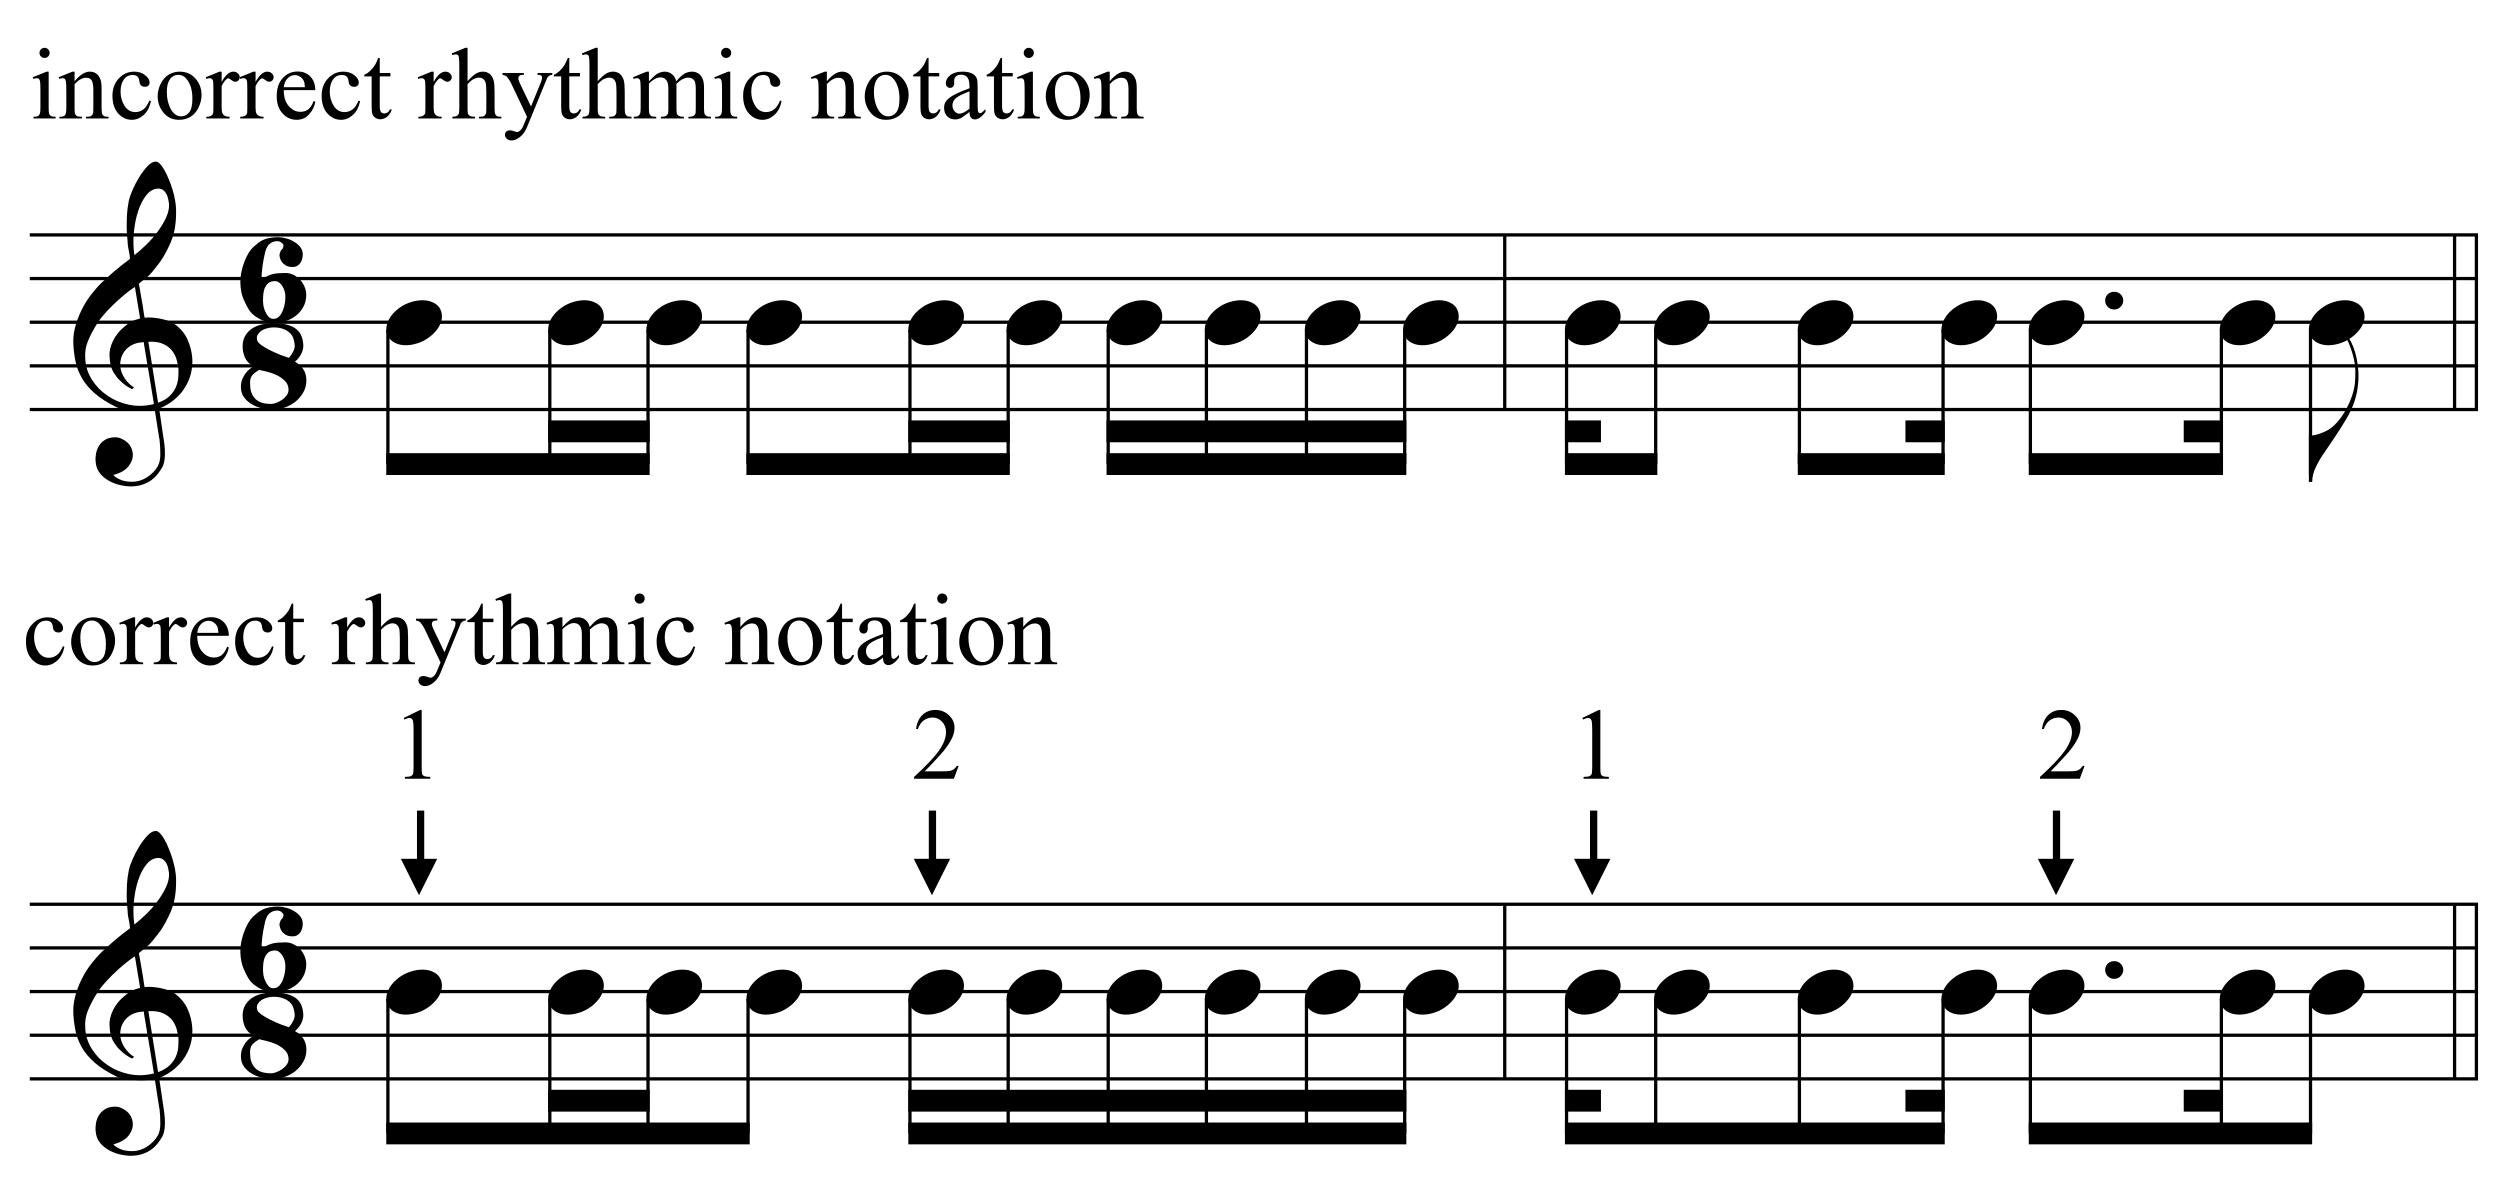 <?xml version="1.0" encoding="UTF-8"?>
<svg xmlns="http://www.w3.org/2000/svg" xmlns:xlink="http://www.w3.org/1999/xlink" width="293.5pt" height="139.5pt" viewBox="0 0 293.5 139.5" version="1.1">
<defs>
<g>
<symbol overflow="visible" id="glyph0-0">
<path style="stroke:none;" d=""/>
</symbol>
<symbol overflow="visible" id="glyph0-1">
<path style="stroke:none;" d="M 9.547 5.172 C 9.172 5.234 8.766 5.27 8.328 5.281 C 7.898 5.301 7.477 5.289 7.062 5.25 C 6.656 5.219 6.273 5.172 5.922 5.109 C 5.578 5.047 5.297 4.961 5.078 4.859 C 4.023 4.348 3.176 3.812 2.531 3.25 C 1.883 2.688 1.379 2.094 1.016 1.469 C 0.66 0.852 0.41 0.223 0.266 -0.422 C 0.129 -1.066 0.039 -1.719 0 -2.375 C -0.051 -3.082 0.008 -3.789 0.188 -4.5 C 0.375 -5.219 0.629 -5.898 0.953 -6.547 C 1.273 -7.203 1.645 -7.801 2.062 -8.344 C 2.477 -8.883 2.898 -9.363 3.328 -9.781 C 3.816 -10.238 4.328 -10.695 4.859 -11.156 C 5.398 -11.613 5.992 -12.082 6.641 -12.562 C 6.629 -12.738 6.613 -12.895 6.594 -13.031 C 6.57 -13.176 6.547 -13.316 6.516 -13.453 C 6.492 -13.598 6.461 -13.758 6.422 -13.938 C 6.391 -14.113 6.367 -14.332 6.359 -14.594 C 6.359 -14.707 6.344 -14.91 6.312 -15.203 C 6.281 -15.492 6.258 -15.848 6.25 -16.266 C 6.25 -16.68 6.258 -17.156 6.281 -17.688 C 6.312 -18.219 6.383 -18.773 6.5 -19.359 C 6.562 -19.691 6.707 -20.117 6.938 -20.641 C 7.164 -21.172 7.43 -21.68 7.734 -22.172 C 8.047 -22.672 8.367 -23.098 8.703 -23.453 C 9.047 -23.805 9.367 -23.984 9.672 -23.984 C 9.828 -23.984 9.992 -23.891 10.172 -23.703 C 10.348 -23.523 10.52 -23.281 10.688 -22.969 C 10.863 -22.664 11.031 -22.316 11.188 -21.922 C 11.352 -21.535 11.5 -21.133 11.625 -20.719 C 11.75 -20.312 11.848 -19.91 11.922 -19.516 C 11.992 -19.117 12.035 -18.77 12.047 -18.469 C 12.066 -17.758 12.039 -17.133 11.969 -16.594 C 11.906 -16.051 11.801 -15.566 11.656 -15.141 C 11.52 -14.711 11.359 -14.316 11.172 -13.953 C 10.992 -13.586 10.801 -13.223 10.594 -12.859 C 10.375 -12.484 10.148 -12.156 9.922 -11.875 C 9.703 -11.594 9.477 -11.312 9.25 -11.031 C 9 -10.727 8.738 -10.477 8.469 -10.281 C 8.207 -10.082 7.945 -9.867 7.688 -9.641 C 7.812 -8.941 7.922 -8.312 8.016 -7.75 C 8.055 -7.5 8.098 -7.258 8.141 -7.031 C 8.18 -6.801 8.211 -6.586 8.234 -6.391 C 8.266 -6.191 8.289 -6.023 8.312 -5.891 C 8.344 -5.766 8.359 -5.688 8.359 -5.656 C 8.691 -5.695 9.031 -5.695 9.375 -5.656 C 9.727 -5.625 10.062 -5.57 10.375 -5.5 C 10.695 -5.438 10.984 -5.348 11.234 -5.234 C 11.492 -5.129 11.695 -5.031 11.844 -4.938 C 12.582 -4.395 13.102 -3.77 13.406 -3.062 C 13.719 -2.363 13.898 -1.645 13.953 -0.906 C 13.992 -0.332 13.945 0.242 13.812 0.828 C 13.676 1.41 13.445 1.961 13.125 2.484 C 12.812 3.016 12.395 3.5 11.875 3.938 C 11.363 4.375 10.758 4.734 10.062 5.016 C 10.145 5.578 10.223 6.098 10.297 6.578 C 10.359 6.992 10.414 7.395 10.469 7.781 C 10.531 8.164 10.57 8.438 10.594 8.594 C 10.719 9.406 10.766 10.07 10.734 10.594 C 10.711 11.125 10.613 11.555 10.438 11.891 C 10.281 12.16 10.102 12.426 9.906 12.688 C 9.707 12.945 9.473 13.176 9.203 13.375 C 8.93 13.582 8.613 13.754 8.25 13.891 C 7.883 14.035 7.473 14.117 7.016 14.141 C 6.66 14.172 6.234 14.141 5.734 14.047 C 5.242 13.961 4.773 13.805 4.328 13.578 C 3.879 13.359 3.488 13.055 3.156 12.672 C 2.832 12.285 2.648 11.812 2.609 11.25 C 2.578 10.926 2.594 10.598 2.656 10.266 C 2.727 9.93 2.848 9.629 3.016 9.359 C 3.191 9.086 3.422 8.863 3.703 8.688 C 3.984 8.508 4.328 8.41 4.734 8.391 C 4.984 8.367 5.234 8.398 5.484 8.484 C 5.734 8.578 5.969 8.707 6.188 8.875 C 6.406 9.039 6.582 9.242 6.719 9.484 C 6.852 9.734 6.938 10.004 6.969 10.297 C 7.008 10.797 6.852 11.281 6.5 11.75 C 6.145 12.227 5.539 12.582 4.688 12.812 C 4.832 13 5.094 13.176 5.469 13.344 C 5.852 13.52 6.332 13.609 6.906 13.609 C 7.508 13.609 8.086 13.43 8.641 13.078 C 9.191 12.723 9.617 12.281 9.922 11.75 C 10.109 11.395 10.203 10.93 10.203 10.359 C 10.203 9.797 10.172 9.227 10.109 8.656 C 10.078 8.551 10.035 8.312 9.984 7.938 C 9.93 7.562 9.867 7.172 9.797 6.766 C 9.734 6.285 9.648 5.754 9.547 5.172 Z M 9.984 -20.812 C 9.453 -20.812 8.984 -20.562 8.578 -20.062 C 8.172 -19.562 7.844 -18.926 7.594 -18.156 C 7.344 -17.395 7.176 -16.555 7.094 -15.641 C 7.008 -14.723 7.031 -13.844 7.156 -13 C 7.602 -13.344 8.07 -13.754 8.562 -14.234 C 9.062 -14.723 9.508 -15.238 9.906 -15.781 C 10.312 -16.332 10.641 -16.883 10.891 -17.438 C 11.148 -18 11.258 -18.535 11.219 -19.047 C 11.195 -19.211 11.164 -19.395 11.125 -19.594 C 11.082 -19.801 11.016 -19.992 10.922 -20.172 C 10.828 -20.348 10.703 -20.5 10.547 -20.625 C 10.398 -20.75 10.211 -20.812 9.984 -20.812 Z M 9.938 4.328 C 10.531 4.117 10.988 3.848 11.312 3.516 C 11.645 3.191 11.891 2.836 12.047 2.453 C 12.203 2.078 12.289 1.695 12.312 1.312 C 12.332 0.926 12.336 0.582 12.328 0.281 C 12.297 0.039 12.234 -0.258 12.141 -0.625 C 12.055 -1 11.891 -1.359 11.641 -1.703 C 11.398 -2.047 11.051 -2.328 10.594 -2.547 C 10.145 -2.773 9.547 -2.867 8.797 -2.828 Z M 8.266 -2.781 C 7.703 -2.758 7.238 -2.648 6.875 -2.453 C 6.508 -2.254 6.223 -2.016 6.016 -1.734 C 5.805 -1.453 5.66 -1.156 5.578 -0.844 C 5.504 -0.531 5.477 -0.25 5.5 0 C 5.508 0.25 5.562 0.5 5.656 0.75 C 5.75 1.008 5.875 1.254 6.031 1.484 C 6.188 1.711 6.359 1.914 6.547 2.094 C 6.734 2.281 6.922 2.422 7.109 2.516 C 7.086 2.547 7.066 2.57 7.047 2.594 C 7.023 2.613 7 2.641 6.969 2.672 C 6.938 2.691 6.914 2.719 6.906 2.75 C 6.477 2.539 6.102 2.297 5.781 2.016 C 5.469 1.734 5.266 1.535 5.172 1.422 C 5.016 1.211 4.879 1.023 4.766 0.859 C 4.66 0.691 4.57 0.516 4.5 0.328 C 4.438 0.148 4.379 -0.047 4.328 -0.266 C 4.285 -0.484 4.258 -0.742 4.25 -1.047 C 4.219 -1.328 4.234 -1.629 4.297 -1.953 C 4.367 -2.273 4.484 -2.598 4.641 -2.922 C 4.797 -3.254 5 -3.57 5.25 -3.875 C 5.508 -4.188 5.812 -4.477 6.156 -4.75 C 6.332 -4.895 6.488 -5.004 6.625 -5.078 C 6.77 -5.16 6.906 -5.234 7.031 -5.297 C 7.156 -5.359 7.281 -5.406 7.406 -5.438 C 7.539 -5.477 7.68 -5.52 7.828 -5.562 L 7.219 -9.266 C 7.051 -9.172 6.781 -8.977 6.406 -8.688 C 6.039 -8.406 5.641 -8.066 5.203 -7.672 C 4.766 -7.273 4.332 -6.848 3.906 -6.391 C 3.477 -5.93 3.125 -5.488 2.844 -5.062 C 2.352 -4.281 1.973 -3.562 1.703 -2.906 C 1.43 -2.25 1.328 -1.539 1.391 -0.781 C 1.441 0.082 1.703 0.883 2.172 1.625 C 2.648 2.375 3.258 3 4 3.5 C 4.738 4.008 5.578 4.363 6.516 4.562 C 7.461 4.758 8.441 4.734 9.453 4.484 C 9.234 3.129 9.035 1.922 8.859 0.859 C 8.773 0.41 8.695 -0.031 8.625 -0.469 C 8.562 -0.906 8.5 -1.297 8.438 -1.641 C 8.375 -1.984 8.328 -2.258 8.297 -2.469 C 8.273 -2.676 8.266 -2.781 8.266 -2.781 Z M 8.266 -2.781 "/>
</symbol>
<symbol overflow="visible" id="glyph0-2">
<path style="stroke:none;" d="M 7.703 1.703 C 7.703 2.223 7.582 2.691 7.344 3.109 C 7.102 3.535 6.797 3.898 6.422 4.203 C 6.047 4.504 5.625 4.734 5.156 4.891 C 4.695 5.047 4.25 5.125 3.812 5.125 C 3.406 5.125 2.977 5.078 2.531 4.984 C 2.082 4.891 1.676 4.734 1.312 4.516 C 0.945 4.305 0.641 4.035 0.391 3.703 C 0.141 3.367 0.016 2.961 0.016 2.484 C 0.016 2.148 0.066 1.848 0.172 1.578 C 0.285 1.316 0.414 1.082 0.562 0.875 C 0.719 0.676 0.883 0.504 1.062 0.359 C 1.238 0.223 1.395 0.129 1.531 0.078 C 1.02 -0.203 0.672 -0.555 0.484 -0.984 C 0.305 -1.422 0.219 -1.852 0.219 -2.281 C 0.219 -2.77 0.316 -3.18 0.516 -3.516 C 0.711 -3.859 0.977 -4.145 1.312 -4.375 C 1.656 -4.602 2.039 -4.766 2.469 -4.859 C 2.895 -4.961 3.344 -5.016 3.812 -5.016 C 4.5 -5.016 5.066 -4.945 5.516 -4.812 C 5.961 -4.676 6.316 -4.492 6.578 -4.266 C 6.848 -4.035 7.035 -3.766 7.141 -3.453 C 7.254 -3.148 7.32 -2.828 7.344 -2.484 C 7.352 -2.098 7.27 -1.734 7.094 -1.391 C 6.914 -1.047 6.672 -0.742 6.359 -0.484 C 6.723 -0.297 7.035 -0.023 7.297 0.328 C 7.566 0.691 7.703 1.148 7.703 1.703 Z M 6.328 -2.484 C 6.305 -2.742 6.254 -2.992 6.172 -3.234 C 6.086 -3.484 5.945 -3.695 5.75 -3.875 C 5.562 -4.062 5.312 -4.211 5 -4.328 C 4.688 -4.453 4.297 -4.516 3.828 -4.516 C 3.586 -4.516 3.336 -4.477 3.078 -4.406 C 2.828 -4.344 2.609 -4.25 2.422 -4.125 C 2.242 -4 2.102 -3.848 2 -3.672 C 1.895 -3.492 1.863 -3.297 1.906 -3.078 C 1.945 -2.859 2.125 -2.641 2.438 -2.422 C 2.75 -2.203 3.109 -1.992 3.516 -1.797 C 3.922 -1.598 4.32 -1.422 4.719 -1.266 C 5.125 -1.117 5.438 -1.008 5.656 -0.938 C 5.832 -1.133 5.992 -1.375 6.141 -1.656 C 6.297 -1.938 6.359 -2.211 6.328 -2.484 Z M 5.609 2.812 C 5.609 2.395 5.469 2.047 5.188 1.766 C 4.914 1.492 4.586 1.266 4.203 1.078 C 3.816 0.898 3.426 0.766 3.031 0.672 C 2.645 0.578 2.352 0.508 2.156 0.469 C 1.812 0.676 1.539 0.891 1.344 1.109 C 1.156 1.336 1.07 1.672 1.094 2.109 C 1.094 2.453 1.133 2.766 1.219 3.047 C 1.312 3.336 1.453 3.586 1.641 3.797 C 1.828 4.016 2.078 4.18 2.391 4.297 C 2.711 4.41 3.113 4.469 3.594 4.469 C 3.738 4.469 3.926 4.426 4.156 4.344 C 4.395 4.258 4.617 4.145 4.828 4 C 5.035 3.863 5.219 3.691 5.375 3.484 C 5.531 3.273 5.609 3.051 5.609 2.812 Z M 5.609 2.812 "/>
</symbol>
<symbol overflow="visible" id="glyph0-3">
<path style="stroke:none;" d="M 7.688 1.906 C 7.688 2.445 7.57 2.922 7.344 3.328 C 7.125 3.742 6.828 4.094 6.453 4.375 C 6.086 4.656 5.672 4.867 5.203 5.016 C 4.742 5.16 4.266 5.234 3.766 5.234 C 3.617 5.234 3.426 5.203 3.188 5.141 C 2.945 5.078 2.695 4.984 2.438 4.859 C 2.176 4.734 1.922 4.582 1.672 4.406 C 1.43 4.227 1.227 4.031 1.062 3.812 C 0.82 3.469 0.582 3.02 0.344 2.469 C 0.102 1.926 -0.023 1.281 -0.047 0.531 C -0.055 0.082 -0.016 -0.359 0.078 -0.797 C 0.172 -1.234 0.289 -1.633 0.438 -2 C 0.582 -2.375 0.738 -2.703 0.906 -2.984 C 1.082 -3.266 1.254 -3.488 1.422 -3.656 C 1.641 -3.852 1.848 -4.031 2.047 -4.188 C 2.254 -4.344 2.469 -4.469 2.688 -4.562 C 2.914 -4.664 3.172 -4.738 3.453 -4.781 C 3.734 -4.832 4.051 -4.859 4.406 -4.859 C 4.676 -4.859 4.977 -4.812 5.312 -4.719 C 5.656 -4.633 5.969 -4.504 6.25 -4.328 C 6.539 -4.16 6.785 -3.953 6.984 -3.703 C 7.18 -3.453 7.281 -3.16 7.281 -2.828 C 7.281 -2.68 7.258 -2.52 7.219 -2.344 C 7.176 -2.176 7.109 -2.016 7.016 -1.859 C 6.922 -1.711 6.797 -1.594 6.641 -1.5 C 6.492 -1.406 6.312 -1.359 6.094 -1.359 C 5.77 -1.359 5.504 -1.414 5.297 -1.531 C 5.086 -1.656 4.926 -1.801 4.812 -1.969 C 4.695 -2.145 4.617 -2.32 4.578 -2.5 C 4.535 -2.676 4.535 -2.82 4.578 -2.938 C 4.629 -3.113 4.676 -3.234 4.719 -3.297 C 4.77 -3.367 4.816 -3.422 4.859 -3.453 C 4.898 -3.484 4.93 -3.523 4.953 -3.578 C 4.984 -3.641 5.004 -3.742 5.016 -3.891 C 5.016 -3.984 4.941 -4.086 4.797 -4.203 C 4.648 -4.328 4.473 -4.391 4.266 -4.391 C 3.922 -4.391 3.613 -4.27 3.344 -4.031 C 3.07 -3.789 2.879 -3.328 2.766 -2.641 C 2.734 -2.504 2.695 -2.328 2.656 -2.109 C 2.625 -1.898 2.586 -1.672 2.547 -1.422 C 2.516 -1.18 2.488 -0.926 2.469 -0.656 C 2.445 -0.395 2.441 -0.141 2.453 0.109 C 2.703 -0.055 2.926 -0.191 3.125 -0.297 C 3.332 -0.398 3.547 -0.477 3.766 -0.531 C 3.984 -0.582 4.207 -0.613 4.438 -0.625 C 4.676 -0.645 4.941 -0.656 5.234 -0.656 C 5.586 -0.656 5.91 -0.578 6.203 -0.422 C 6.504 -0.273 6.766 -0.082 6.984 0.156 C 7.203 0.406 7.375 0.68 7.5 0.984 C 7.625 1.297 7.688 1.602 7.688 1.906 Z M 2.609 2.641 C 2.609 2.766 2.625 2.941 2.656 3.172 C 2.695 3.41 2.77 3.645 2.875 3.875 C 2.977 4.102 3.102 4.301 3.25 4.469 C 3.406 4.645 3.598 4.734 3.828 4.734 C 4.109 4.734 4.336 4.633 4.516 4.438 C 4.703 4.238 4.848 3.992 4.953 3.703 C 5.066 3.422 5.145 3.125 5.188 2.812 C 5.227 2.508 5.242 2.242 5.234 2.016 C 5.234 1.891 5.207 1.723 5.156 1.516 C 5.102 1.305 5.02 1.109 4.906 0.922 C 4.789 0.734 4.645 0.57 4.469 0.438 C 4.289 0.312 4.066 0.27 3.797 0.312 C 3.492 0.352 3.258 0.473 3.094 0.672 C 2.926 0.867 2.805 1.098 2.734 1.359 C 2.672 1.617 2.633 1.863 2.625 2.094 C 2.613 2.332 2.609 2.516 2.609 2.641 Z M 2.609 2.641 "/>
</symbol>
<symbol overflow="visible" id="glyph0-4">
<path style="stroke:none;" d="M 0.156 0.016 C 0.301 -0.348 0.508 -0.688 0.781 -1 C 1.062 -1.312 1.383 -1.586 1.75 -1.828 C 2.125 -2.066 2.523 -2.25 2.953 -2.375 C 3.379 -2.508 3.812 -2.578 4.25 -2.578 C 4.688 -2.578 5.066 -2.504 5.391 -2.359 C 5.723 -2.223 5.984 -2.035 6.172 -1.797 C 6.359 -1.555 6.473 -1.273 6.516 -0.953 C 6.566 -0.629 6.523 -0.285 6.391 0.078 C 6.254 0.453 6.039 0.797 5.75 1.109 C 5.469 1.43 5.141 1.711 4.766 1.953 C 4.398 2.191 4.004 2.375 3.578 2.5 C 3.148 2.633 2.723 2.703 2.297 2.703 C 1.859 2.703 1.477 2.629 1.156 2.484 C 0.832 2.348 0.57 2.156 0.375 1.906 C 0.176 1.656 0.055 1.367 0.016 1.047 C -0.023 0.734 0.02 0.391 0.156 0.016 Z M 0.156 0.016 "/>
</symbol>
<symbol overflow="visible" id="glyph0-5">
<path style="stroke:none;" d="M 0.641 -0.406 C 0.641 -0.695 0.738 -0.941 0.938 -1.141 C 1.145 -1.336 1.398 -1.438 1.703 -1.438 C 2.004 -1.438 2.254 -1.336 2.453 -1.141 C 2.66 -0.941 2.766 -0.695 2.766 -0.406 C 2.766 -0.125 2.66 0.117 2.453 0.328 C 2.254 0.535 2.004 0.641 1.703 0.641 C 1.398 0.641 1.145 0.535 0.938 0.328 C 0.738 0.117 0.641 -0.125 0.641 -0.406 Z M 0.641 -0.406 "/>
</symbol>
<symbol overflow="visible" id="glyph0-6">
<path style="stroke:none;" d="M 5.734 -5.188 C 5.672 -4.633 5.535 -4.051 5.328 -3.438 C 5.117 -2.82 4.805 -2.16 4.391 -1.453 C 3.953 -0.711 3.504 -0.004 3.047 0.672 C 2.598 1.348 2.176 1.973 1.781 2.547 C 1.438 3.023 1.117 3.566 0.828 4.172 C 0.535 4.773 0.391 5.363 0.391 5.938 L 0 5.938 L 0 0.484 L 0.391 0.484 C 0.598 0.461 0.816 0.414 1.047 0.344 C 1.234 0.289 1.453 0.211 1.703 0.109 C 1.961 0.004 2.223 -0.133 2.484 -0.312 C 2.66 -0.426 2.859 -0.594 3.078 -0.812 C 3.305 -1.031 3.535 -1.301 3.766 -1.625 C 4.004 -1.945 4.234 -2.316 4.453 -2.734 C 4.68 -3.16 4.883 -3.633 5.062 -4.156 C 5.25 -4.727 5.363 -5.234 5.406 -5.672 C 5.445 -6.109 5.461 -6.609 5.453 -7.172 C 5.453 -7.473 5.422 -7.789 5.359 -8.125 C 5.297 -8.457 5.219 -8.785 5.125 -9.109 C 5.031 -9.43 4.926 -9.738 4.812 -10.031 C 4.707 -10.32 4.594 -10.578 4.469 -10.797 L 4.688 -10.953 C 4.883 -10.66 5.062 -10.312 5.219 -9.906 C 5.375 -9.508 5.504 -9.062 5.609 -8.562 C 5.711 -8.07 5.781 -7.539 5.812 -6.969 C 5.844 -6.395 5.816 -5.801 5.734 -5.188 Z M 5.734 -5.188 "/>
</symbol>
<symbol overflow="visible" id="glyph1-0">
<path style="stroke:none;" d="M 1.656 0 L 1.656 -7.469 L 7.641 -7.469 L 7.641 0 Z M 1.844 -0.188 L 7.453 -0.188 L 7.453 -7.281 L 1.844 -7.281 Z M 1.844 -0.188 "/>
</symbol>
<symbol overflow="visible" id="glyph1-1">
<path style="stroke:none;" d="M 1.734 -8.297 C 1.898 -8.297 2.039 -8.238 2.156 -8.125 C 2.27 -8.008 2.328 -7.867 2.328 -7.703 C 2.328 -7.547 2.27 -7.406 2.156 -7.281 C 2.039 -7.164 1.898 -7.109 1.734 -7.109 C 1.566 -7.109 1.426 -7.164 1.312 -7.281 C 1.195 -7.406 1.141 -7.547 1.141 -7.703 C 1.141 -7.867 1.195 -8.008 1.312 -8.125 C 1.426 -8.238 1.566 -8.297 1.734 -8.297 Z M 2.219 -5.5 L 2.219 -1.203 C 2.219 -0.867 2.238 -0.645 2.281 -0.531 C 2.332 -0.426 2.406 -0.344 2.5 -0.281 C 2.602 -0.227 2.781 -0.203 3.031 -0.203 L 3.031 0 L 0.438 0 L 0.438 -0.203 C 0.695 -0.203 0.867 -0.227 0.953 -0.281 C 1.047 -0.332 1.117 -0.414 1.172 -0.531 C 1.223 -0.656 1.25 -0.879 1.25 -1.203 L 1.25 -3.266 C 1.25 -3.848 1.234 -4.223 1.203 -4.391 C 1.172 -4.516 1.125 -4.602 1.062 -4.656 C 1.008 -4.707 0.93 -4.734 0.828 -4.734 C 0.723 -4.734 0.594 -4.703 0.438 -4.641 L 0.344 -4.844 L 1.969 -5.5 Z M 2.219 -5.5 "/>
</symbol>
<symbol overflow="visible" id="glyph1-2">
<path style="stroke:none;" d="M 1.938 -4.375 C 2.562 -5.125 3.156 -5.5 3.719 -5.5 C 4.008 -5.5 4.258 -5.426 4.469 -5.281 C 4.688 -5.133 4.859 -4.895 4.984 -4.562 C 5.066 -4.332 5.109 -3.973 5.109 -3.484 L 5.109 -1.203 C 5.109 -0.867 5.133 -0.641 5.188 -0.516 C 5.227 -0.422 5.297 -0.344 5.391 -0.281 C 5.484 -0.227 5.66 -0.203 5.922 -0.203 L 5.922 0 L 3.281 0 L 3.281 -0.203 L 3.391 -0.203 C 3.641 -0.203 3.812 -0.238 3.906 -0.312 C 4.008 -0.395 4.082 -0.508 4.125 -0.656 C 4.133 -0.719 4.141 -0.898 4.141 -1.203 L 4.141 -3.391 C 4.141 -3.879 4.078 -4.234 3.953 -4.453 C 3.828 -4.672 3.613 -4.781 3.312 -4.781 C 2.852 -4.781 2.395 -4.531 1.938 -4.031 L 1.938 -1.203 C 1.938 -0.848 1.957 -0.625 2 -0.531 C 2.051 -0.426 2.125 -0.344 2.219 -0.281 C 2.312 -0.227 2.504 -0.203 2.797 -0.203 L 2.797 0 L 0.156 0 L 0.156 -0.203 L 0.281 -0.203 C 0.551 -0.203 0.734 -0.27 0.828 -0.406 C 0.922 -0.551 0.969 -0.816 0.969 -1.203 L 0.969 -3.188 C 0.969 -3.832 0.953 -4.223 0.922 -4.359 C 0.891 -4.504 0.844 -4.602 0.781 -4.656 C 0.727 -4.707 0.648 -4.734 0.547 -4.734 C 0.441 -4.734 0.312 -4.703 0.156 -4.641 L 0.062 -4.844 L 1.688 -5.5 L 1.938 -5.5 Z M 1.938 -4.375 "/>
</symbol>
<symbol overflow="visible" id="glyph1-3">
<path style="stroke:none;" d="M 4.922 -2.031 C 4.773 -1.32 4.488 -0.781 4.062 -0.406 C 3.645 -0.031 3.18 0.156 2.672 0.156 C 2.066 0.156 1.535 -0.094 1.078 -0.594 C 0.629 -1.102 0.406 -1.797 0.406 -2.672 C 0.406 -3.504 0.656 -4.18 1.156 -4.703 C 1.656 -5.234 2.254 -5.5 2.953 -5.5 C 3.484 -5.5 3.914 -5.359 4.25 -5.078 C 4.594 -4.805 4.766 -4.52 4.766 -4.219 C 4.766 -4.07 4.719 -3.953 4.625 -3.859 C 4.531 -3.766 4.395 -3.719 4.219 -3.719 C 3.988 -3.719 3.816 -3.797 3.703 -3.953 C 3.629 -4.023 3.582 -4.176 3.562 -4.406 C 3.539 -4.633 3.461 -4.812 3.328 -4.938 C 3.191 -5.051 3.004 -5.109 2.766 -5.109 C 2.379 -5.109 2.066 -4.969 1.828 -4.688 C 1.516 -4.301 1.359 -3.797 1.359 -3.172 C 1.359 -2.535 1.516 -1.973 1.828 -1.484 C 2.141 -0.992 2.562 -0.75 3.094 -0.75 C 3.477 -0.75 3.82 -0.879 4.125 -1.141 C 4.332 -1.316 4.539 -1.641 4.75 -2.109 Z M 4.922 -2.031 "/>
</symbol>
<symbol overflow="visible" id="glyph1-4">
<path style="stroke:none;" d="M 2.984 -5.5 C 3.797 -5.5 4.445 -5.191 4.938 -4.578 C 5.352 -4.055 5.562 -3.453 5.562 -2.766 C 5.562 -2.285 5.445 -1.801 5.219 -1.312 C 4.988 -0.82 4.672 -0.453 4.266 -0.203 C 3.867 0.035 3.422 0.156 2.922 0.156 C 2.117 0.156 1.477 -0.16 1 -0.797 C 0.602 -1.336 0.406 -1.945 0.406 -2.625 C 0.406 -3.113 0.523 -3.598 0.766 -4.078 C 1.004 -4.566 1.32 -4.926 1.719 -5.156 C 2.125 -5.383 2.547 -5.5 2.984 -5.5 Z M 2.812 -5.125 C 2.602 -5.125 2.395 -5.062 2.188 -4.938 C 1.977 -4.812 1.805 -4.594 1.672 -4.281 C 1.547 -3.977 1.484 -3.586 1.484 -3.109 C 1.484 -2.328 1.641 -1.656 1.953 -1.094 C 2.266 -0.531 2.672 -0.25 3.172 -0.25 C 3.547 -0.25 3.859 -0.406 4.109 -0.719 C 4.359 -1.031 4.484 -1.566 4.484 -2.328 C 4.484 -3.273 4.273 -4.02 3.859 -4.562 C 3.586 -4.938 3.238 -5.125 2.812 -5.125 Z M 2.812 -5.125 "/>
</symbol>
<symbol overflow="visible" id="glyph1-5">
<path style="stroke:none;" d="M 1.938 -5.5 L 1.938 -4.297 C 2.383 -5.098 2.844 -5.5 3.312 -5.5 C 3.531 -5.5 3.707 -5.43 3.844 -5.297 C 3.988 -5.172 4.062 -5.023 4.062 -4.859 C 4.062 -4.703 4.008 -4.57 3.906 -4.469 C 3.801 -4.363 3.68 -4.312 3.547 -4.312 C 3.41 -4.312 3.254 -4.379 3.078 -4.516 C 2.91 -4.648 2.785 -4.719 2.703 -4.719 C 2.641 -4.719 2.566 -4.676 2.484 -4.594 C 2.305 -4.438 2.125 -4.176 1.938 -3.812 L 1.938 -1.25 C 1.938 -0.957 1.973 -0.734 2.047 -0.578 C 2.098 -0.473 2.188 -0.383 2.312 -0.312 C 2.445 -0.238 2.633 -0.203 2.875 -0.203 L 2.875 0 L 0.141 0 L 0.141 -0.203 C 0.41 -0.203 0.609 -0.25 0.734 -0.344 C 0.836 -0.406 0.91 -0.504 0.953 -0.641 C 0.961 -0.703 0.969 -0.891 0.969 -1.203 L 0.969 -3.281 C 0.969 -3.895 0.957 -4.258 0.938 -4.375 C 0.914 -4.5 0.867 -4.586 0.797 -4.641 C 0.723 -4.703 0.641 -4.734 0.547 -4.734 C 0.422 -4.734 0.285 -4.703 0.141 -4.641 L 0.078 -4.844 L 1.688 -5.5 Z M 1.938 -5.5 "/>
</symbol>
<symbol overflow="visible" id="glyph1-6">
<path style="stroke:none;" d="M 1.266 -3.328 C 1.266 -2.535 1.457 -1.914 1.844 -1.469 C 2.238 -1.008 2.695 -0.781 3.219 -0.781 C 3.57 -0.781 3.875 -0.875 4.125 -1.062 C 4.383 -1.258 4.602 -1.594 4.781 -2.062 L 4.969 -1.953 C 4.883 -1.422 4.645 -0.938 4.25 -0.5 C 3.863 -0.062 3.375 0.156 2.781 0.156 C 2.133 0.156 1.582 -0.094 1.125 -0.594 C 0.664 -1.094 0.438 -1.766 0.438 -2.609 C 0.438 -3.516 0.672 -4.223 1.141 -4.734 C 1.609 -5.254 2.195 -5.516 2.906 -5.516 C 3.508 -5.516 4.004 -5.316 4.391 -4.922 C 4.773 -4.523 4.969 -3.992 4.969 -3.328 Z M 1.266 -3.672 L 3.75 -3.672 C 3.727 -4.016 3.688 -4.254 3.625 -4.391 C 3.531 -4.609 3.383 -4.781 3.188 -4.906 C 3 -5.031 2.797 -5.094 2.578 -5.094 C 2.254 -5.094 1.969 -4.969 1.719 -4.719 C 1.469 -4.469 1.316 -4.117 1.266 -3.672 Z M 1.266 -3.672 "/>
</symbol>
<symbol overflow="visible" id="glyph1-7">
<path style="stroke:none;" d="M 1.922 -7.109 L 1.922 -5.344 L 3.172 -5.344 L 3.172 -4.938 L 1.922 -4.938 L 1.922 -1.469 C 1.922 -1.125 1.969 -0.891 2.062 -0.766 C 2.164 -0.648 2.297 -0.594 2.453 -0.594 C 2.586 -0.594 2.711 -0.629 2.828 -0.703 C 2.953 -0.785 3.047 -0.906 3.109 -1.062 L 3.344 -1.062 C 3.207 -0.676 3.016 -0.383 2.766 -0.188 C 2.516 0 2.254 0.094 1.984 0.094 C 1.805 0.094 1.629 0.047 1.453 -0.047 C 1.285 -0.148 1.16 -0.297 1.078 -0.484 C 1.004 -0.672 0.969 -0.957 0.969 -1.344 L 0.969 -4.938 L 0.109 -4.938 L 0.109 -5.125 C 0.328 -5.219 0.547 -5.363 0.766 -5.562 C 0.992 -5.77 1.195 -6.016 1.375 -6.297 C 1.457 -6.441 1.582 -6.711 1.75 -7.109 Z M 1.922 -7.109 "/>
</symbol>
<symbol overflow="visible" id="glyph1-8">
<path style="stroke:none;" d=""/>
</symbol>
<symbol overflow="visible" id="glyph1-9">
<path style="stroke:none;" d="M 1.938 -8.297 L 1.938 -4.391 C 2.375 -4.859 2.719 -5.16 2.969 -5.297 C 3.219 -5.43 3.473 -5.5 3.734 -5.5 C 4.035 -5.5 4.297 -5.414 4.516 -5.25 C 4.734 -5.082 4.895 -4.82 5 -4.469 C 5.07 -4.219 5.109 -3.758 5.109 -3.094 L 5.109 -1.203 C 5.109 -0.867 5.133 -0.641 5.188 -0.516 C 5.227 -0.422 5.297 -0.344 5.391 -0.281 C 5.484 -0.227 5.656 -0.203 5.906 -0.203 L 5.906 0 L 3.281 0 L 3.281 -0.203 L 3.391 -0.203 C 3.641 -0.203 3.812 -0.238 3.906 -0.312 C 4.008 -0.395 4.082 -0.508 4.125 -0.656 C 4.133 -0.719 4.141 -0.898 4.141 -1.203 L 4.141 -3.094 C 4.141 -3.676 4.109 -4.055 4.047 -4.234 C 3.984 -4.422 3.883 -4.562 3.75 -4.656 C 3.625 -4.75 3.469 -4.797 3.281 -4.797 C 3.094 -4.797 2.895 -4.742 2.688 -4.641 C 2.477 -4.547 2.227 -4.344 1.938 -4.031 L 1.938 -1.203 C 1.938 -0.836 1.957 -0.609 2 -0.516 C 2.039 -0.43 2.117 -0.359 2.234 -0.297 C 2.348 -0.234 2.539 -0.203 2.812 -0.203 L 2.812 0 L 0.156 0 L 0.156 -0.203 C 0.395 -0.203 0.582 -0.242 0.719 -0.328 C 0.789 -0.359 0.848 -0.426 0.891 -0.531 C 0.941 -0.645 0.969 -0.867 0.969 -1.203 L 0.969 -6.047 C 0.969 -6.66 0.953 -7.035 0.922 -7.172 C 0.898 -7.316 0.859 -7.41 0.797 -7.453 C 0.734 -7.504 0.648 -7.531 0.547 -7.531 C 0.473 -7.531 0.344 -7.5 0.156 -7.438 L 0.078 -7.641 L 1.672 -8.297 Z M 1.938 -8.297 "/>
</symbol>
<symbol overflow="visible" id="glyph1-10">
<path style="stroke:none;" d="M 0.062 -5.344 L 2.562 -5.344 L 2.562 -5.125 L 2.438 -5.125 C 2.258 -5.125 2.129 -5.086 2.047 -5.016 C 1.961 -4.941 1.922 -4.848 1.922 -4.734 C 1.922 -4.578 1.984 -4.367 2.109 -4.109 L 3.406 -1.406 L 4.609 -4.359 C 4.672 -4.516 4.703 -4.672 4.703 -4.828 C 4.703 -4.898 4.688 -4.953 4.656 -4.984 C 4.625 -5.023 4.578 -5.055 4.516 -5.078 C 4.453 -5.109 4.336 -5.125 4.172 -5.125 L 4.172 -5.344 L 5.906 -5.344 L 5.906 -5.125 C 5.758 -5.113 5.645 -5.082 5.562 -5.031 C 5.488 -4.988 5.406 -4.906 5.312 -4.781 C 5.281 -4.719 5.219 -4.566 5.125 -4.328 L 2.938 1.016 C 2.727 1.523 2.453 1.91 2.109 2.172 C 1.773 2.441 1.445 2.578 1.125 2.578 C 0.895 2.578 0.707 2.508 0.562 2.375 C 0.414 2.25 0.344 2.098 0.344 1.922 C 0.344 1.766 0.395 1.633 0.5 1.531 C 0.613 1.438 0.766 1.391 0.953 1.391 C 1.078 1.391 1.25 1.43 1.469 1.516 C 1.625 1.566 1.723 1.594 1.766 1.594 C 1.879 1.594 2.004 1.531 2.141 1.406 C 2.285 1.289 2.426 1.062 2.562 0.719 L 2.938 -0.203 L 1.016 -4.25 C 0.961 -4.363 0.867 -4.508 0.734 -4.688 C 0.641 -4.82 0.562 -4.914 0.5 -4.969 C 0.414 -5.031 0.27 -5.082 0.062 -5.125 Z M 0.062 -5.344 "/>
</symbol>
<symbol overflow="visible" id="glyph1-11">
<path style="stroke:none;" d="M 1.969 -4.359 C 2.352 -4.754 2.582 -4.977 2.656 -5.031 C 2.82 -5.188 3.004 -5.301 3.203 -5.375 C 3.41 -5.457 3.613 -5.5 3.812 -5.5 C 4.145 -5.5 4.43 -5.398 4.672 -5.203 C 4.922 -5.016 5.086 -4.734 5.172 -4.359 C 5.566 -4.828 5.898 -5.133 6.172 -5.281 C 6.453 -5.426 6.738 -5.5 7.031 -5.5 C 7.312 -5.5 7.562 -5.426 7.781 -5.281 C 8.008 -5.133 8.188 -4.895 8.312 -4.562 C 8.395 -4.344 8.438 -3.988 8.438 -3.5 L 8.438 -1.203 C 8.438 -0.867 8.461 -0.641 8.516 -0.516 C 8.555 -0.43 8.629 -0.359 8.734 -0.297 C 8.836 -0.234 9.008 -0.203 9.25 -0.203 L 9.25 0 L 6.609 0 L 6.609 -0.203 L 6.719 -0.203 C 6.945 -0.203 7.125 -0.25 7.25 -0.344 C 7.344 -0.406 7.41 -0.504 7.453 -0.641 C 7.461 -0.703 7.469 -0.891 7.469 -1.203 L 7.469 -3.5 C 7.469 -3.938 7.414 -4.25 7.312 -4.438 C 7.156 -4.676 6.91 -4.797 6.578 -4.797 C 6.379 -4.797 6.176 -4.742 5.969 -4.641 C 5.758 -4.547 5.504 -4.359 5.203 -4.078 L 5.188 -4.016 L 5.203 -3.766 L 5.203 -1.203 C 5.203 -0.836 5.223 -0.609 5.266 -0.516 C 5.305 -0.43 5.383 -0.359 5.5 -0.297 C 5.613 -0.234 5.805 -0.203 6.078 -0.203 L 6.078 0 L 3.375 0 L 3.375 -0.203 C 3.664 -0.203 3.867 -0.238 3.984 -0.312 C 4.098 -0.383 4.176 -0.488 4.219 -0.625 C 4.238 -0.695 4.25 -0.891 4.25 -1.203 L 4.25 -3.5 C 4.25 -3.938 4.18 -4.254 4.047 -4.453 C 3.879 -4.703 3.641 -4.828 3.328 -4.828 C 3.117 -4.828 2.91 -4.77 2.703 -4.656 C 2.379 -4.477 2.133 -4.285 1.969 -4.078 L 1.969 -1.203 C 1.969 -0.859 1.988 -0.633 2.031 -0.531 C 2.082 -0.426 2.156 -0.344 2.25 -0.281 C 2.344 -0.227 2.535 -0.203 2.828 -0.203 L 2.828 0 L 0.188 0 L 0.188 -0.203 C 0.426 -0.203 0.594 -0.227 0.688 -0.281 C 0.789 -0.344 0.867 -0.43 0.922 -0.547 C 0.973 -0.66 1 -0.879 1 -1.203 L 1 -3.25 C 1 -3.832 0.984 -4.211 0.953 -4.391 C 0.922 -4.516 0.875 -4.602 0.812 -4.656 C 0.758 -4.707 0.68 -4.734 0.578 -4.734 C 0.473 -4.734 0.344 -4.703 0.188 -4.641 L 0.094 -4.844 L 1.703 -5.5 L 1.969 -5.5 Z M 1.969 -4.359 "/>
</symbol>
<symbol overflow="visible" id="glyph1-12">
<path style="stroke:none;" d="M 3.406 -0.766 C 2.852 -0.348 2.508 -0.102 2.375 -0.031 C 2.156 0.062 1.93 0.109 1.703 0.109 C 1.328 0.109 1.02 -0.016 0.781 -0.266 C 0.539 -0.516 0.422 -0.848 0.422 -1.266 C 0.422 -1.523 0.477 -1.75 0.594 -1.938 C 0.758 -2.207 1.039 -2.457 1.438 -2.688 C 1.832 -2.926 2.488 -3.211 3.406 -3.547 L 3.406 -3.75 C 3.406 -4.281 3.316 -4.645 3.141 -4.844 C 2.973 -5.039 2.727 -5.141 2.406 -5.141 C 2.164 -5.141 1.973 -5.078 1.828 -4.953 C 1.68 -4.816 1.609 -4.664 1.609 -4.5 L 1.609 -4.156 C 1.609 -3.977 1.562 -3.836 1.469 -3.734 C 1.383 -3.641 1.27 -3.594 1.125 -3.594 C 0.977 -3.594 0.859 -3.645 0.766 -3.75 C 0.672 -3.852 0.625 -3.988 0.625 -4.156 C 0.625 -4.488 0.797 -4.797 1.141 -5.078 C 1.484 -5.359 1.961 -5.5 2.578 -5.5 C 3.055 -5.5 3.445 -5.422 3.75 -5.266 C 3.977 -5.141 4.148 -4.953 4.266 -4.703 C 4.328 -4.535 4.359 -4.191 4.359 -3.672 L 4.359 -1.859 C 4.359 -1.348 4.367 -1.035 4.391 -0.922 C 4.41 -0.805 4.441 -0.727 4.484 -0.688 C 4.535 -0.645 4.586 -0.625 4.641 -0.625 C 4.703 -0.625 4.758 -0.641 4.812 -0.672 C 4.895 -0.723 5.051 -0.863 5.281 -1.094 L 5.281 -0.766 C 4.844 -0.18 4.426 0.109 4.031 0.109 C 3.844 0.109 3.691 0.039 3.578 -0.094 C 3.461 -0.227 3.406 -0.453 3.406 -0.766 Z M 3.406 -1.156 L 3.406 -3.188 C 2.812 -2.957 2.43 -2.789 2.266 -2.688 C 1.953 -2.52 1.727 -2.344 1.594 -2.156 C 1.469 -1.969 1.406 -1.766 1.406 -1.547 C 1.406 -1.266 1.488 -1.031 1.656 -0.844 C 1.82 -0.656 2.016 -0.562 2.234 -0.562 C 2.523 -0.562 2.914 -0.758 3.406 -1.156 Z M 3.406 -1.156 "/>
</symbol>
<symbol overflow="visible" id="glyph1-13">
<path style="stroke:none;" d="M 1.406 -7.141 L 3.328 -8.078 L 3.516 -8.078 L 3.516 -1.391 C 3.516 -0.953 3.531 -0.676 3.562 -0.562 C 3.602 -0.457 3.68 -0.375 3.797 -0.312 C 3.922 -0.258 4.16 -0.227 4.516 -0.219 L 4.516 0 L 1.547 0 L 1.547 -0.219 C 1.91 -0.227 2.145 -0.258 2.25 -0.312 C 2.363 -0.363 2.441 -0.438 2.484 -0.531 C 2.535 -0.633 2.562 -0.922 2.562 -1.391 L 2.562 -5.672 C 2.562 -6.242 2.539 -6.613 2.5 -6.781 C 2.469 -6.906 2.414 -6.992 2.344 -7.047 C 2.27 -7.109 2.188 -7.141 2.094 -7.141 C 1.945 -7.141 1.742 -7.078 1.484 -6.953 Z M 1.406 -7.141 "/>
</symbol>
<symbol overflow="visible" id="glyph1-14">
<path style="stroke:none;" d="M 5.484 -1.516 L 4.922 0 L 0.25 0 L 0.25 -0.219 C 1.625 -1.469 2.594 -2.488 3.156 -3.281 C 3.719 -4.082 4 -4.812 4 -5.469 C 4 -5.969 3.844 -6.379 3.531 -6.703 C 3.227 -7.023 2.863 -7.188 2.438 -7.188 C 2.039 -7.188 1.688 -7.07 1.375 -6.844 C 1.07 -6.613 0.848 -6.281 0.703 -5.844 L 0.484 -5.844 C 0.578 -6.562 0.828 -7.113 1.234 -7.5 C 1.641 -7.883 2.145 -8.078 2.75 -8.078 C 3.383 -8.078 3.914 -7.867 4.344 -7.453 C 4.781 -7.047 5 -6.562 5 -6 C 5 -5.602 4.906 -5.203 4.719 -4.797 C 4.426 -4.172 3.957 -3.504 3.312 -2.797 C 2.344 -1.734 1.738 -1.094 1.5 -0.875 L 3.562 -0.875 C 3.988 -0.875 4.285 -0.891 4.453 -0.922 C 4.617 -0.953 4.77 -1.016 4.906 -1.109 C 5.039 -1.211 5.16 -1.348 5.266 -1.516 Z M 5.484 -1.516 "/>
</symbol>
</g>
</defs>
<g id="surface1">
<rect x="0" y="0" width="293.5" height="139.5" style="fill:rgb(100%,100%,100%);fill-opacity:1;stroke:none;"/>
<g style="fill:rgb(0%,0%,0%);fill-opacity:1;">
  <use xlink:href="#glyph0-1" x="8.62" y="42.953"/>
</g>
<g style="fill:rgb(0%,0%,0%);fill-opacity:1;">
  <use xlink:href="#glyph0-2" x="28.266" y="42.953"/>
</g>
<g style="fill:rgb(0%,0%,0%);fill-opacity:1;">
  <use xlink:href="#glyph0-3" x="28.266" y="32.703"/>
</g>
<path style="fill:none;stroke-width:0.384;stroke-linecap:butt;stroke-linejoin:miter;stroke:rgb(0%,0%,0%);stroke-opacity:1;stroke-miterlimit:10;" d="M 461.656 575.922 L 461.656 555.422 " transform="matrix(1,0,0,-1,-285,603.5)"/>
<path style="fill:none;stroke-width:0.384;stroke-linecap:butt;stroke-linejoin:miter;stroke:rgb(0%,0%,0%);stroke-opacity:1;stroke-miterlimit:10;" d="M 575.73 575.922 L 575.73 555.422 " transform="matrix(1,0,0,-1,-285,603.5)"/>
<path style="fill:none;stroke-width:0.384;stroke-linecap:butt;stroke-linejoin:miter;stroke:rgb(0%,0%,0%);stroke-opacity:1;stroke-miterlimit:10;" d="M 573.168 575.922 L 573.168 555.422 " transform="matrix(1,0,0,-1,-285,603.5)"/>
<path style="fill:none;stroke-width:0.384;stroke-linecap:butt;stroke-linejoin:miter;stroke:rgb(0%,0%,0%);stroke-opacity:1;stroke-miterlimit:10;" d="M 288.496 575.922 L 575.922 575.922 " transform="matrix(1,0,0,-1,-285,603.5)"/>
<path style="fill:none;stroke-width:0.384;stroke-linecap:butt;stroke-linejoin:miter;stroke:rgb(0%,0%,0%);stroke-opacity:1;stroke-miterlimit:10;" d="M 288.496 570.797 L 575.922 570.797 " transform="matrix(1,0,0,-1,-285,603.5)"/>
<path style="fill:none;stroke-width:0.384;stroke-linecap:butt;stroke-linejoin:miter;stroke:rgb(0%,0%,0%);stroke-opacity:1;stroke-miterlimit:10;" d="M 288.496 565.672 L 575.922 565.672 " transform="matrix(1,0,0,-1,-285,603.5)"/>
<path style="fill:none;stroke-width:0.384;stroke-linecap:butt;stroke-linejoin:miter;stroke:rgb(0%,0%,0%);stroke-opacity:1;stroke-miterlimit:10;" d="M 288.496 560.547 L 575.922 560.547 " transform="matrix(1,0,0,-1,-285,603.5)"/>
<path style="fill:none;stroke-width:0.384;stroke-linecap:butt;stroke-linejoin:miter;stroke:rgb(0%,0%,0%);stroke-opacity:1;stroke-miterlimit:10;" d="M 288.496 555.422 L 575.922 555.422 " transform="matrix(1,0,0,-1,-285,603.5)"/>
<g style="fill:rgb(0%,0%,0%);fill-opacity:1;">
  <use xlink:href="#glyph0-4" x="45.349" y="37.828"/>
</g>
<path style="fill:none;stroke-width:0.384;stroke-linecap:butt;stroke-linejoin:miter;stroke:rgb(0%,0%,0%);stroke-opacity:1;stroke-miterlimit:10;" d="M 330.539 564.816 L 330.539 549.016 " transform="matrix(1,0,0,-1,-285,603.5)"/>
<g style="fill:rgb(0%,0%,0%);fill-opacity:1;">
  <use xlink:href="#glyph0-4" x="64.354" y="37.828"/>
</g>
<path style="fill:none;stroke-width:0.384;stroke-linecap:butt;stroke-linejoin:miter;stroke:rgb(0%,0%,0%);stroke-opacity:1;stroke-miterlimit:10;" d="M 349.547 564.816 L 349.547 549.016 " transform="matrix(1,0,0,-1,-285,603.5)"/>
<g style="fill:rgb(0%,0%,0%);fill-opacity:1;">
  <use xlink:href="#glyph0-4" x="75.885" y="37.828"/>
</g>
<path style="fill:none;stroke-width:0.384;stroke-linecap:butt;stroke-linejoin:miter;stroke:rgb(0%,0%,0%);stroke-opacity:1;stroke-miterlimit:10;" d="M 361.078 564.816 L 361.078 549.016 " transform="matrix(1,0,0,-1,-285,603.5)"/>
<path style=" stroke:none;fill-rule:nonzero;fill:rgb(0%,0%,0%);fill-opacity:1;" d="M 76.27 53.203 L 45.348 53.203 L 45.348 55.766 L 76.27 55.766 "/>
<path style=" stroke:none;fill-rule:nonzero;fill:rgb(0%,0%,0%);fill-opacity:1;" d="M 76.27 49.359 L 64.355 49.359 L 64.355 51.922 L 76.27 51.922 "/>
<g style="fill:rgb(0%,0%,0%);fill-opacity:1;">
  <use xlink:href="#glyph0-4" x="87.63" y="37.828"/>
</g>
<path style="fill:none;stroke-width:0.384;stroke-linecap:butt;stroke-linejoin:miter;stroke:rgb(0%,0%,0%);stroke-opacity:1;stroke-miterlimit:10;" d="M 372.82 564.816 L 372.82 549.016 " transform="matrix(1,0,0,-1,-285,603.5)"/>
<g style="fill:rgb(0%,0%,0%);fill-opacity:1;">
  <use xlink:href="#glyph0-4" x="106.635" y="37.828"/>
</g>
<path style="fill:none;stroke-width:0.384;stroke-linecap:butt;stroke-linejoin:miter;stroke:rgb(0%,0%,0%);stroke-opacity:1;stroke-miterlimit:10;" d="M 391.828 564.816 L 391.828 549.016 " transform="matrix(1,0,0,-1,-285,603.5)"/>
<g style="fill:rgb(0%,0%,0%);fill-opacity:1;">
  <use xlink:href="#glyph0-4" x="118.167" y="37.828"/>
</g>
<path style="fill:none;stroke-width:0.384;stroke-linecap:butt;stroke-linejoin:miter;stroke:rgb(0%,0%,0%);stroke-opacity:1;stroke-miterlimit:10;" d="M 403.359 564.816 L 403.359 549.016 " transform="matrix(1,0,0,-1,-285,603.5)"/>
<path style=" stroke:none;fill-rule:nonzero;fill:rgb(0%,0%,0%);fill-opacity:1;" d="M 118.551 53.203 L 87.629 53.203 L 87.629 55.766 L 118.551 55.766 "/>
<path style=" stroke:none;fill-rule:nonzero;fill:rgb(0%,0%,0%);fill-opacity:1;" d="M 118.551 49.359 L 106.637 49.359 L 106.637 51.922 L 118.551 51.922 "/>
<g style="fill:rgb(0%,0%,0%);fill-opacity:1;">
  <use xlink:href="#glyph0-4" x="129.911" y="37.828"/>
</g>
<path style="fill:none;stroke-width:0.384;stroke-linecap:butt;stroke-linejoin:miter;stroke:rgb(0%,0%,0%);stroke-opacity:1;stroke-miterlimit:10;" d="M 415.102 564.816 L 415.102 549.016 " transform="matrix(1,0,0,-1,-285,603.5)"/>
<g style="fill:rgb(0%,0%,0%);fill-opacity:1;">
  <use xlink:href="#glyph0-4" x="141.443" y="37.828"/>
</g>
<path style="fill:none;stroke-width:0.384;stroke-linecap:butt;stroke-linejoin:miter;stroke:rgb(0%,0%,0%);stroke-opacity:1;stroke-miterlimit:10;" d="M 426.633 564.816 L 426.633 549.016 " transform="matrix(1,0,0,-1,-285,603.5)"/>
<g style="fill:rgb(0%,0%,0%);fill-opacity:1;">
  <use xlink:href="#glyph0-4" x="153.188" y="37.828"/>
</g>
<path style="fill:none;stroke-width:0.384;stroke-linecap:butt;stroke-linejoin:miter;stroke:rgb(0%,0%,0%);stroke-opacity:1;stroke-miterlimit:10;" d="M 438.379 564.816 L 438.379 549.016 " transform="matrix(1,0,0,-1,-285,603.5)"/>
<g style="fill:rgb(0%,0%,0%);fill-opacity:1;">
  <use xlink:href="#glyph0-4" x="164.719" y="37.828"/>
</g>
<path style="fill:none;stroke-width:0.384;stroke-linecap:butt;stroke-linejoin:miter;stroke:rgb(0%,0%,0%);stroke-opacity:1;stroke-miterlimit:10;" d="M 449.91 564.816 L 449.91 549.016 " transform="matrix(1,0,0,-1,-285,603.5)"/>
<path style=" stroke:none;fill-rule:nonzero;fill:rgb(0%,0%,0%);fill-opacity:1;" d="M 165.102 53.203 L 129.91 53.203 L 129.91 55.766 L 165.102 55.766 "/>
<path style=" stroke:none;fill-rule:nonzero;fill:rgb(0%,0%,0%);fill-opacity:1;" d="M 165.102 49.359 L 129.91 49.359 L 129.91 51.922 L 165.102 51.922 "/>
<path style=" stroke:none;fill-rule:nonzero;fill:rgb(100%,100%,100%);fill-opacity:1;" d="M 1.465 17.648 L 136.211 17.648 L 136.211 4.621 L 1.465 4.621 Z M 1.465 17.648 "/>
<g style="fill:rgb(0%,0%,0%);fill-opacity:1;">
  <use xlink:href="#glyph1-1" x="3.495" y="13.911"/>
</g>
<g style="fill:rgb(0%,0%,0%);fill-opacity:1;">
  <use xlink:href="#glyph1-2" x="6.817" y="13.911"/>
  <use xlink:href="#glyph1-3" x="12.796" y="13.911"/>
</g>
<g style="fill:rgb(0%,0%,0%);fill-opacity:1;">
  <use xlink:href="#glyph1-4" x="18.103" y="13.911"/>
  <use xlink:href="#glyph1-5" x="24.082" y="13.911"/>
  <use xlink:href="#glyph1-5" x="28.064" y="13.911"/>
  <use xlink:href="#glyph1-6" x="32.047" y="13.911"/>
</g>
<g style="fill:rgb(0%,0%,0%);fill-opacity:1;">
  <use xlink:href="#glyph1-3" x="37.354" y="13.911"/>
</g>
<g style="fill:rgb(0%,0%,0%);fill-opacity:1;">
  <use xlink:href="#glyph1-7" x="42.661" y="13.911"/>
</g>
<g style="fill:rgb(0%,0%,0%);fill-opacity:1;">
  <use xlink:href="#glyph1-8" x="45.983" y="13.911"/>
  <use xlink:href="#glyph1-5" x="48.972" y="13.911"/>
  <use xlink:href="#glyph1-9" x="52.954" y="13.911"/>
  <use xlink:href="#glyph1-10" x="58.934" y="13.911"/>
  <use xlink:href="#glyph1-7" x="64.913" y="13.911"/>
</g>
<g style="fill:rgb(0%,0%,0%);fill-opacity:1;">
  <use xlink:href="#glyph1-9" x="68.235" y="13.911"/>
  <use xlink:href="#glyph1-11" x="74.214" y="13.911"/>
</g>
<g style="fill:rgb(0%,0%,0%);fill-opacity:1;">
  <use xlink:href="#glyph1-1" x="83.515" y="13.911"/>
</g>
<g style="fill:rgb(0%,0%,0%);fill-opacity:1;">
  <use xlink:href="#glyph1-3" x="86.837" y="13.911"/>
</g>
<g style="fill:rgb(0%,0%,0%);fill-opacity:1;">
  <use xlink:href="#glyph1-8" x="92.144" y="13.911"/>
  <use xlink:href="#glyph1-2" x="95.134" y="13.911"/>
  <use xlink:href="#glyph1-4" x="101.113" y="13.911"/>
  <use xlink:href="#glyph1-7" x="107.092" y="13.911"/>
</g>
<g style="fill:rgb(0%,0%,0%);fill-opacity:1;">
  <use xlink:href="#glyph1-12" x="110.414" y="13.911"/>
</g>
<g style="fill:rgb(0%,0%,0%);fill-opacity:1;">
  <use xlink:href="#glyph1-7" x="115.721" y="13.911"/>
</g>
<g style="fill:rgb(0%,0%,0%);fill-opacity:1;">
  <use xlink:href="#glyph1-1" x="119.043" y="13.911"/>
</g>
<g style="fill:rgb(0%,0%,0%);fill-opacity:1;">
  <use xlink:href="#glyph1-4" x="122.365" y="13.911"/>
  <use xlink:href="#glyph1-2" x="128.345" y="13.911"/>
</g>
<g style="fill:rgb(0%,0%,0%);fill-opacity:1;">
  <use xlink:href="#glyph0-4" x="183.724" y="37.828"/>
</g>
<path style="fill:none;stroke-width:0.384;stroke-linecap:butt;stroke-linejoin:miter;stroke:rgb(0%,0%,0%);stroke-opacity:1;stroke-miterlimit:10;" d="M 468.914 564.816 L 468.914 549.016 " transform="matrix(1,0,0,-1,-285,603.5)"/>
<g style="fill:rgb(0%,0%,0%);fill-opacity:1;">
  <use xlink:href="#glyph0-4" x="194.188" y="37.828"/>
</g>
<path style="fill:none;stroke-width:0.384;stroke-linecap:butt;stroke-linejoin:miter;stroke:rgb(0%,0%,0%);stroke-opacity:1;stroke-miterlimit:10;" d="M 479.379 564.816 L 479.379 549.016 " transform="matrix(1,0,0,-1,-285,603.5)"/>
<path style=" stroke:none;fill-rule:nonzero;fill:rgb(0%,0%,0%);fill-opacity:1;" d="M 194.57 53.203 L 183.723 53.203 L 183.723 55.766 L 194.57 55.766 "/>
<path style=" stroke:none;fill-rule:nonzero;fill:rgb(0%,0%,0%);fill-opacity:1;" d="M 187.953 49.359 L 183.723 49.359 L 183.723 51.922 L 187.953 51.922 "/>
<g style="fill:rgb(0%,0%,0%);fill-opacity:1;">
  <use xlink:href="#glyph0-4" x="211.057" y="37.828"/>
</g>
<path style="fill:none;stroke-width:0.384;stroke-linecap:butt;stroke-linejoin:miter;stroke:rgb(0%,0%,0%);stroke-opacity:1;stroke-miterlimit:10;" d="M 496.25 564.816 L 496.25 549.016 " transform="matrix(1,0,0,-1,-285,603.5)"/>
<g style="fill:rgb(0%,0%,0%);fill-opacity:1;">
  <use xlink:href="#glyph0-4" x="227.927" y="37.828"/>
</g>
<path style="fill:none;stroke-width:0.384;stroke-linecap:butt;stroke-linejoin:miter;stroke:rgb(0%,0%,0%);stroke-opacity:1;stroke-miterlimit:10;" d="M 513.117 564.816 L 513.117 549.016 " transform="matrix(1,0,0,-1,-285,603.5)"/>
<path style=" stroke:none;fill-rule:nonzero;fill:rgb(0%,0%,0%);fill-opacity:1;" d="M 228.312 53.203 L 211.059 53.203 L 211.059 55.766 L 228.312 55.766 "/>
<path style=" stroke:none;fill-rule:nonzero;fill:rgb(0%,0%,0%);fill-opacity:1;" d="M 228.312 49.359 L 223.699 49.359 L 223.699 51.922 L 228.312 51.922 "/>
<g style="fill:rgb(0%,0%,0%);fill-opacity:1;">
  <use xlink:href="#glyph0-5" x="246.505" y="35.693"/>
</g>
<g style="fill:rgb(0%,0%,0%);fill-opacity:1;">
  <use xlink:href="#glyph0-4" x="238.177" y="37.828"/>
</g>
<path style="fill:none;stroke-width:0.384;stroke-linecap:butt;stroke-linejoin:miter;stroke:rgb(0%,0%,0%);stroke-opacity:1;stroke-miterlimit:10;" d="M 523.367 564.816 L 523.367 549.016 " transform="matrix(1,0,0,-1,-285,603.5)"/>
<g style="fill:rgb(0%,0%,0%);fill-opacity:1;">
  <use xlink:href="#glyph0-4" x="260.599" y="37.828"/>
</g>
<path style="fill:none;stroke-width:0.384;stroke-linecap:butt;stroke-linejoin:miter;stroke:rgb(0%,0%,0%);stroke-opacity:1;stroke-miterlimit:10;" d="M 545.789 564.816 L 545.789 549.016 " transform="matrix(1,0,0,-1,-285,603.5)"/>
<path style=" stroke:none;fill-rule:nonzero;fill:rgb(0%,0%,0%);fill-opacity:1;" d="M 260.984 53.203 L 238.176 53.203 L 238.176 55.766 L 260.984 55.766 "/>
<path style=" stroke:none;fill-rule:nonzero;fill:rgb(0%,0%,0%);fill-opacity:1;" d="M 260.984 49.359 L 256.371 49.359 L 256.371 51.922 L 260.984 51.922 "/>
<g style="fill:rgb(0%,0%,0%);fill-opacity:1;">
  <use xlink:href="#glyph0-6" x="271.062" y="50.641"/>
</g>
<path style="fill:none;stroke-width:0.384;stroke-linecap:butt;stroke-linejoin:miter;stroke:rgb(0%,0%,0%);stroke-opacity:1;stroke-miterlimit:10;" d="M 556.254 564.816 L 556.254 547.734 " transform="matrix(1,0,0,-1,-285,603.5)"/>
<g style="fill:rgb(0%,0%,0%);fill-opacity:1;">
  <use xlink:href="#glyph0-4" x="271.062" y="37.828"/>
</g>
<g style="fill:rgb(0%,0%,0%);fill-opacity:1;">
  <use xlink:href="#glyph0-1" x="8.62" y="121.537"/>
</g>
<g style="fill:rgb(0%,0%,0%);fill-opacity:1;">
  <use xlink:href="#glyph0-2" x="28.266" y="121.537"/>
</g>
<g style="fill:rgb(0%,0%,0%);fill-opacity:1;">
  <use xlink:href="#glyph0-3" x="28.266" y="111.287"/>
</g>
<path style="fill:none;stroke-width:0.384;stroke-linecap:butt;stroke-linejoin:miter;stroke:rgb(0%,0%,0%);stroke-opacity:1;stroke-miterlimit:10;" d="M 461.656 497.34 L 461.656 476.84 " transform="matrix(1,0,0,-1,-285,603.5)"/>
<path style="fill:none;stroke-width:0.384;stroke-linecap:butt;stroke-linejoin:miter;stroke:rgb(0%,0%,0%);stroke-opacity:1;stroke-miterlimit:10;" d="M 575.73 497.34 L 575.73 476.84 " transform="matrix(1,0,0,-1,-285,603.5)"/>
<path style="fill:none;stroke-width:0.384;stroke-linecap:butt;stroke-linejoin:miter;stroke:rgb(0%,0%,0%);stroke-opacity:1;stroke-miterlimit:10;" d="M 573.168 497.34 L 573.168 476.84 " transform="matrix(1,0,0,-1,-285,603.5)"/>
<path style="fill:none;stroke-width:0.384;stroke-linecap:butt;stroke-linejoin:miter;stroke:rgb(0%,0%,0%);stroke-opacity:1;stroke-miterlimit:10;" d="M 288.496 497.34 L 575.922 497.34 " transform="matrix(1,0,0,-1,-285,603.5)"/>
<path style="fill:none;stroke-width:0.384;stroke-linecap:butt;stroke-linejoin:miter;stroke:rgb(0%,0%,0%);stroke-opacity:1;stroke-miterlimit:10;" d="M 288.496 492.215 L 575.922 492.215 " transform="matrix(1,0,0,-1,-285,603.5)"/>
<path style="fill:none;stroke-width:0.384;stroke-linecap:butt;stroke-linejoin:miter;stroke:rgb(0%,0%,0%);stroke-opacity:1;stroke-miterlimit:10;" d="M 288.496 487.09 L 575.922 487.09 " transform="matrix(1,0,0,-1,-285,603.5)"/>
<path style="fill:none;stroke-width:0.384;stroke-linecap:butt;stroke-linejoin:miter;stroke:rgb(0%,0%,0%);stroke-opacity:1;stroke-miterlimit:10;" d="M 288.496 481.965 L 575.922 481.965 " transform="matrix(1,0,0,-1,-285,603.5)"/>
<path style="fill:none;stroke-width:0.384;stroke-linecap:butt;stroke-linejoin:miter;stroke:rgb(0%,0%,0%);stroke-opacity:1;stroke-miterlimit:10;" d="M 288.496 476.84 L 575.922 476.84 " transform="matrix(1,0,0,-1,-285,603.5)"/>
<g style="fill:rgb(0%,0%,0%);fill-opacity:1;">
  <use xlink:href="#glyph0-4" x="45.349" y="116.412"/>
</g>
<path style="fill:none;stroke-width:0.384;stroke-linecap:butt;stroke-linejoin:miter;stroke:rgb(0%,0%,0%);stroke-opacity:1;stroke-miterlimit:10;" d="M 330.539 486.234 L 330.539 470.434 " transform="matrix(1,0,0,-1,-285,603.5)"/>
<g style="fill:rgb(0%,0%,0%);fill-opacity:1;">
  <use xlink:href="#glyph0-4" x="64.354" y="116.412"/>
</g>
<path style="fill:none;stroke-width:0.384;stroke-linecap:butt;stroke-linejoin:miter;stroke:rgb(0%,0%,0%);stroke-opacity:1;stroke-miterlimit:10;" d="M 349.547 486.234 L 349.547 470.434 " transform="matrix(1,0,0,-1,-285,603.5)"/>
<g style="fill:rgb(0%,0%,0%);fill-opacity:1;">
  <use xlink:href="#glyph0-4" x="75.885" y="116.412"/>
</g>
<path style="fill:none;stroke-width:0.384;stroke-linecap:butt;stroke-linejoin:miter;stroke:rgb(0%,0%,0%);stroke-opacity:1;stroke-miterlimit:10;" d="M 361.078 486.234 L 361.078 470.434 " transform="matrix(1,0,0,-1,-285,603.5)"/>
<g style="fill:rgb(0%,0%,0%);fill-opacity:1;">
  <use xlink:href="#glyph0-4" x="87.63" y="116.412"/>
</g>
<path style="fill:none;stroke-width:0.384;stroke-linecap:butt;stroke-linejoin:miter;stroke:rgb(0%,0%,0%);stroke-opacity:1;stroke-miterlimit:10;" d="M 372.82 486.234 L 372.82 470.434 " transform="matrix(1,0,0,-1,-285,603.5)"/>
<path style=" stroke:none;fill-rule:nonzero;fill:rgb(0%,0%,0%);fill-opacity:1;" d="M 88.016 131.785 L 45.348 131.785 L 45.348 134.348 L 88.016 134.348 "/>
<path style=" stroke:none;fill-rule:nonzero;fill:rgb(0%,0%,0%);fill-opacity:1;" d="M 76.27 127.941 L 64.355 127.941 L 64.355 130.504 L 76.27 130.504 "/>
<g style="fill:rgb(0%,0%,0%);fill-opacity:1;">
  <use xlink:href="#glyph0-4" x="106.635" y="116.412"/>
</g>
<path style="fill:none;stroke-width:0.384;stroke-linecap:butt;stroke-linejoin:miter;stroke:rgb(0%,0%,0%);stroke-opacity:1;stroke-miterlimit:10;" d="M 391.828 486.234 L 391.828 470.434 " transform="matrix(1,0,0,-1,-285,603.5)"/>
<g style="fill:rgb(0%,0%,0%);fill-opacity:1;">
  <use xlink:href="#glyph0-4" x="118.167" y="116.412"/>
</g>
<path style="fill:none;stroke-width:0.384;stroke-linecap:butt;stroke-linejoin:miter;stroke:rgb(0%,0%,0%);stroke-opacity:1;stroke-miterlimit:10;" d="M 403.359 486.234 L 403.359 470.434 " transform="matrix(1,0,0,-1,-285,603.5)"/>
<g style="fill:rgb(0%,0%,0%);fill-opacity:1;">
  <use xlink:href="#glyph0-4" x="129.911" y="116.412"/>
</g>
<path style="fill:none;stroke-width:0.384;stroke-linecap:butt;stroke-linejoin:miter;stroke:rgb(0%,0%,0%);stroke-opacity:1;stroke-miterlimit:10;" d="M 415.102 486.234 L 415.102 470.434 " transform="matrix(1,0,0,-1,-285,603.5)"/>
<g style="fill:rgb(0%,0%,0%);fill-opacity:1;">
  <use xlink:href="#glyph0-4" x="141.443" y="116.412"/>
</g>
<path style="fill:none;stroke-width:0.384;stroke-linecap:butt;stroke-linejoin:miter;stroke:rgb(0%,0%,0%);stroke-opacity:1;stroke-miterlimit:10;" d="M 426.633 486.234 L 426.633 470.434 " transform="matrix(1,0,0,-1,-285,603.5)"/>
<g style="fill:rgb(0%,0%,0%);fill-opacity:1;">
  <use xlink:href="#glyph0-4" x="153.188" y="116.412"/>
</g>
<path style="fill:none;stroke-width:0.384;stroke-linecap:butt;stroke-linejoin:miter;stroke:rgb(0%,0%,0%);stroke-opacity:1;stroke-miterlimit:10;" d="M 438.379 486.234 L 438.379 470.434 " transform="matrix(1,0,0,-1,-285,603.5)"/>
<g style="fill:rgb(0%,0%,0%);fill-opacity:1;">
  <use xlink:href="#glyph0-4" x="164.719" y="116.412"/>
</g>
<path style="fill:none;stroke-width:0.384;stroke-linecap:butt;stroke-linejoin:miter;stroke:rgb(0%,0%,0%);stroke-opacity:1;stroke-miterlimit:10;" d="M 449.91 486.234 L 449.91 470.434 " transform="matrix(1,0,0,-1,-285,603.5)"/>
<path style=" stroke:none;fill-rule:nonzero;fill:rgb(0%,0%,0%);fill-opacity:1;" d="M 165.102 131.785 L 106.637 131.785 L 106.637 134.348 L 165.102 134.348 "/>
<path style=" stroke:none;fill-rule:nonzero;fill:rgb(0%,0%,0%);fill-opacity:1;" d="M 165.102 127.941 L 106.637 127.941 L 106.637 130.504 L 165.102 130.504 "/>
<path style=" stroke:none;fill-rule:nonzero;fill:rgb(0%,0%,0%);fill-opacity:1;" d="M 49.191 105.094 L 51.328 100.824 L 47.059 100.824 L 49.191 105.094 "/>
<path style="fill:none;stroke-width:0.854;stroke-linecap:butt;stroke-linejoin:miter;stroke:rgb(0%,0%,0%);stroke-opacity:1;stroke-miterlimit:10;" d="M 334.379 508.656 L 334.379 500.969 " transform="matrix(1,0,0,-1,-285,603.5)"/>
<path style=" stroke:none;fill-rule:nonzero;fill:rgb(0%,0%,0%);fill-opacity:1;" d="M 109.41 105.094 L 111.547 100.824 L 107.277 100.824 L 109.41 105.094 "/>
<path style="fill:none;stroke-width:0.854;stroke-linecap:butt;stroke-linejoin:miter;stroke:rgb(0%,0%,0%);stroke-opacity:1;stroke-miterlimit:10;" d="M 394.469 508.656 L 394.469 500.969 " transform="matrix(1,0,0,-1,-285,603.5)"/>
<path style=" stroke:none;fill-rule:nonzero;fill:rgb(100%,100%,100%);fill-opacity:1;" d="M 42.465 95.164 L 55.492 95.164 L 55.492 82.137 L 42.465 82.137 Z M 42.465 95.164 "/>
<g style="fill:rgb(0%,0%,0%);fill-opacity:1;">
  <use xlink:href="#glyph1-13" x="45.99" y="91.427"/>
</g>
<path style=" stroke:none;fill-rule:nonzero;fill:rgb(100%,100%,100%);fill-opacity:1;" d="M 103.539 95.164 L 116.566 95.164 L 116.566 82.137 L 103.539 82.137 Z M 103.539 95.164 "/>
<g style="fill:rgb(0%,0%,0%);fill-opacity:1;">
  <use xlink:href="#glyph1-14" x="107.062" y="91.427"/>
</g>
<path style=" stroke:none;fill-rule:nonzero;fill:rgb(100%,100%,100%);fill-opacity:1;" d="M 0.613 81.711 L 125.961 81.711 L 125.961 68.684 L 0.613 68.684 Z M 0.613 81.711 "/>
<g style="fill:rgb(0%,0%,0%);fill-opacity:1;">
  <use xlink:href="#glyph1-3" x="2.641" y="77.974"/>
</g>
<g style="fill:rgb(0%,0%,0%);fill-opacity:1;">
  <use xlink:href="#glyph1-4" x="7.948" y="77.974"/>
  <use xlink:href="#glyph1-5" x="13.927" y="77.974"/>
  <use xlink:href="#glyph1-5" x="17.909" y="77.974"/>
  <use xlink:href="#glyph1-6" x="21.891" y="77.974"/>
</g>
<g style="fill:rgb(0%,0%,0%);fill-opacity:1;">
  <use xlink:href="#glyph1-3" x="27.198" y="77.974"/>
</g>
<g style="fill:rgb(0%,0%,0%);fill-opacity:1;">
  <use xlink:href="#glyph1-7" x="32.505" y="77.974"/>
</g>
<g style="fill:rgb(0%,0%,0%);fill-opacity:1;">
  <use xlink:href="#glyph1-8" x="35.827" y="77.974"/>
  <use xlink:href="#glyph1-5" x="38.817" y="77.974"/>
  <use xlink:href="#glyph1-9" x="42.799" y="77.974"/>
  <use xlink:href="#glyph1-10" x="48.778" y="77.974"/>
  <use xlink:href="#glyph1-7" x="54.757" y="77.974"/>
</g>
<g style="fill:rgb(0%,0%,0%);fill-opacity:1;">
  <use xlink:href="#glyph1-9" x="58.079" y="77.974"/>
  <use xlink:href="#glyph1-11" x="64.059" y="77.974"/>
</g>
<g style="fill:rgb(0%,0%,0%);fill-opacity:1;">
  <use xlink:href="#glyph1-1" x="73.36" y="77.974"/>
</g>
<g style="fill:rgb(0%,0%,0%);fill-opacity:1;">
  <use xlink:href="#glyph1-3" x="76.682" y="77.974"/>
</g>
<g style="fill:rgb(0%,0%,0%);fill-opacity:1;">
  <use xlink:href="#glyph1-8" x="81.989" y="77.974"/>
  <use xlink:href="#glyph1-2" x="84.978" y="77.974"/>
  <use xlink:href="#glyph1-4" x="90.958" y="77.974"/>
  <use xlink:href="#glyph1-7" x="96.937" y="77.974"/>
</g>
<g style="fill:rgb(0%,0%,0%);fill-opacity:1;">
  <use xlink:href="#glyph1-12" x="100.259" y="77.974"/>
</g>
<g style="fill:rgb(0%,0%,0%);fill-opacity:1;">
  <use xlink:href="#glyph1-7" x="105.566" y="77.974"/>
</g>
<g style="fill:rgb(0%,0%,0%);fill-opacity:1;">
  <use xlink:href="#glyph1-1" x="108.888" y="77.974"/>
</g>
<g style="fill:rgb(0%,0%,0%);fill-opacity:1;">
  <use xlink:href="#glyph1-4" x="112.21" y="77.974"/>
  <use xlink:href="#glyph1-2" x="118.189" y="77.974"/>
</g>
<g style="fill:rgb(0%,0%,0%);fill-opacity:1;">
  <use xlink:href="#glyph0-4" x="183.724" y="116.412"/>
</g>
<path style="fill:none;stroke-width:0.384;stroke-linecap:butt;stroke-linejoin:miter;stroke:rgb(0%,0%,0%);stroke-opacity:1;stroke-miterlimit:10;" d="M 468.914 486.234 L 468.914 470.434 " transform="matrix(1,0,0,-1,-285,603.5)"/>
<g style="fill:rgb(0%,0%,0%);fill-opacity:1;">
  <use xlink:href="#glyph0-4" x="194.188" y="116.412"/>
</g>
<path style="fill:none;stroke-width:0.384;stroke-linecap:butt;stroke-linejoin:miter;stroke:rgb(0%,0%,0%);stroke-opacity:1;stroke-miterlimit:10;" d="M 479.379 486.234 L 479.379 470.434 " transform="matrix(1,0,0,-1,-285,603.5)"/>
<g style="fill:rgb(0%,0%,0%);fill-opacity:1;">
  <use xlink:href="#glyph0-4" x="211.057" y="116.412"/>
</g>
<path style="fill:none;stroke-width:0.384;stroke-linecap:butt;stroke-linejoin:miter;stroke:rgb(0%,0%,0%);stroke-opacity:1;stroke-miterlimit:10;" d="M 496.25 486.234 L 496.25 470.434 " transform="matrix(1,0,0,-1,-285,603.5)"/>
<g style="fill:rgb(0%,0%,0%);fill-opacity:1;">
  <use xlink:href="#glyph0-4" x="227.927" y="116.412"/>
</g>
<path style="fill:none;stroke-width:0.384;stroke-linecap:butt;stroke-linejoin:miter;stroke:rgb(0%,0%,0%);stroke-opacity:1;stroke-miterlimit:10;" d="M 513.117 486.234 L 513.117 470.434 " transform="matrix(1,0,0,-1,-285,603.5)"/>
<path style=" stroke:none;fill-rule:nonzero;fill:rgb(0%,0%,0%);fill-opacity:1;" d="M 228.312 131.785 L 183.723 131.785 L 183.723 134.348 L 228.312 134.348 "/>
<path style=" stroke:none;fill-rule:nonzero;fill:rgb(0%,0%,0%);fill-opacity:1;" d="M 187.953 127.941 L 183.723 127.941 L 183.723 130.504 L 187.953 130.504 "/>
<path style=" stroke:none;fill-rule:nonzero;fill:rgb(0%,0%,0%);fill-opacity:1;" d="M 228.312 127.941 L 223.699 127.941 L 223.699 130.504 L 228.312 130.504 "/>
<g style="fill:rgb(0%,0%,0%);fill-opacity:1;">
  <use xlink:href="#glyph0-5" x="246.505" y="114.276"/>
</g>
<g style="fill:rgb(0%,0%,0%);fill-opacity:1;">
  <use xlink:href="#glyph0-4" x="238.177" y="116.412"/>
</g>
<path style="fill:none;stroke-width:0.384;stroke-linecap:butt;stroke-linejoin:miter;stroke:rgb(0%,0%,0%);stroke-opacity:1;stroke-miterlimit:10;" d="M 523.367 486.234 L 523.367 470.434 " transform="matrix(1,0,0,-1,-285,603.5)"/>
<g style="fill:rgb(0%,0%,0%);fill-opacity:1;">
  <use xlink:href="#glyph0-4" x="260.599" y="116.412"/>
</g>
<path style="fill:none;stroke-width:0.384;stroke-linecap:butt;stroke-linejoin:miter;stroke:rgb(0%,0%,0%);stroke-opacity:1;stroke-miterlimit:10;" d="M 545.789 486.234 L 545.789 470.434 " transform="matrix(1,0,0,-1,-285,603.5)"/>
<g style="fill:rgb(0%,0%,0%);fill-opacity:1;">
  <use xlink:href="#glyph0-4" x="271.062" y="116.412"/>
</g>
<path style="fill:none;stroke-width:0.384;stroke-linecap:butt;stroke-linejoin:miter;stroke:rgb(0%,0%,0%);stroke-opacity:1;stroke-miterlimit:10;" d="M 556.254 486.234 L 556.254 470.434 " transform="matrix(1,0,0,-1,-285,603.5)"/>
<path style=" stroke:none;fill-rule:nonzero;fill:rgb(0%,0%,0%);fill-opacity:1;" d="M 271.445 131.785 L 238.176 131.785 L 238.176 134.348 L 271.445 134.348 "/>
<path style=" stroke:none;fill-rule:nonzero;fill:rgb(0%,0%,0%);fill-opacity:1;" d="M 260.984 127.941 L 256.371 127.941 L 256.371 130.504 L 260.984 130.504 "/>
<path style=" stroke:none;fill-rule:nonzero;fill:rgb(0%,0%,0%);fill-opacity:1;" d="M 186.926 105.094 L 189.062 100.824 L 184.793 100.824 L 186.926 105.094 "/>
<path style="fill:none;stroke-width:0.854;stroke-linecap:butt;stroke-linejoin:miter;stroke:rgb(0%,0%,0%);stroke-opacity:1;stroke-miterlimit:10;" d="M 472.094 508.656 L 472.094 500.969 " transform="matrix(1,0,0,-1,-285,603.5)"/>
<path style=" stroke:none;fill-rule:nonzero;fill:rgb(0%,0%,0%);fill-opacity:1;" d="M 241.379 105.094 L 243.516 100.824 L 239.246 100.824 L 241.379 105.094 "/>
<path style="fill:none;stroke-width:0.854;stroke-linecap:butt;stroke-linejoin:miter;stroke:rgb(0%,0%,0%);stroke-opacity:1;stroke-miterlimit:10;" d="M 526.434 508.656 L 526.434 500.969 " transform="matrix(1,0,0,-1,-285,603.5)"/>
<path style=" stroke:none;fill-rule:nonzero;fill:rgb(100%,100%,100%);fill-opacity:1;" d="M 180.84 95.164 L 193.867 95.164 L 193.867 82.137 L 180.84 82.137 Z M 180.84 95.164 "/>
<g style="fill:rgb(0%,0%,0%);fill-opacity:1;">
  <use xlink:href="#glyph1-13" x="184.365" y="91.427"/>
</g>
<path style=" stroke:none;fill-rule:nonzero;fill:rgb(100%,100%,100%);fill-opacity:1;" d="M 235.723 95.164 L 248.746 95.164 L 248.746 82.137 L 235.723 82.137 Z M 235.723 95.164 "/>
<g style="fill:rgb(0%,0%,0%);fill-opacity:1;">
  <use xlink:href="#glyph1-14" x="239.245" y="91.427"/>
</g>
</g>
</svg>
